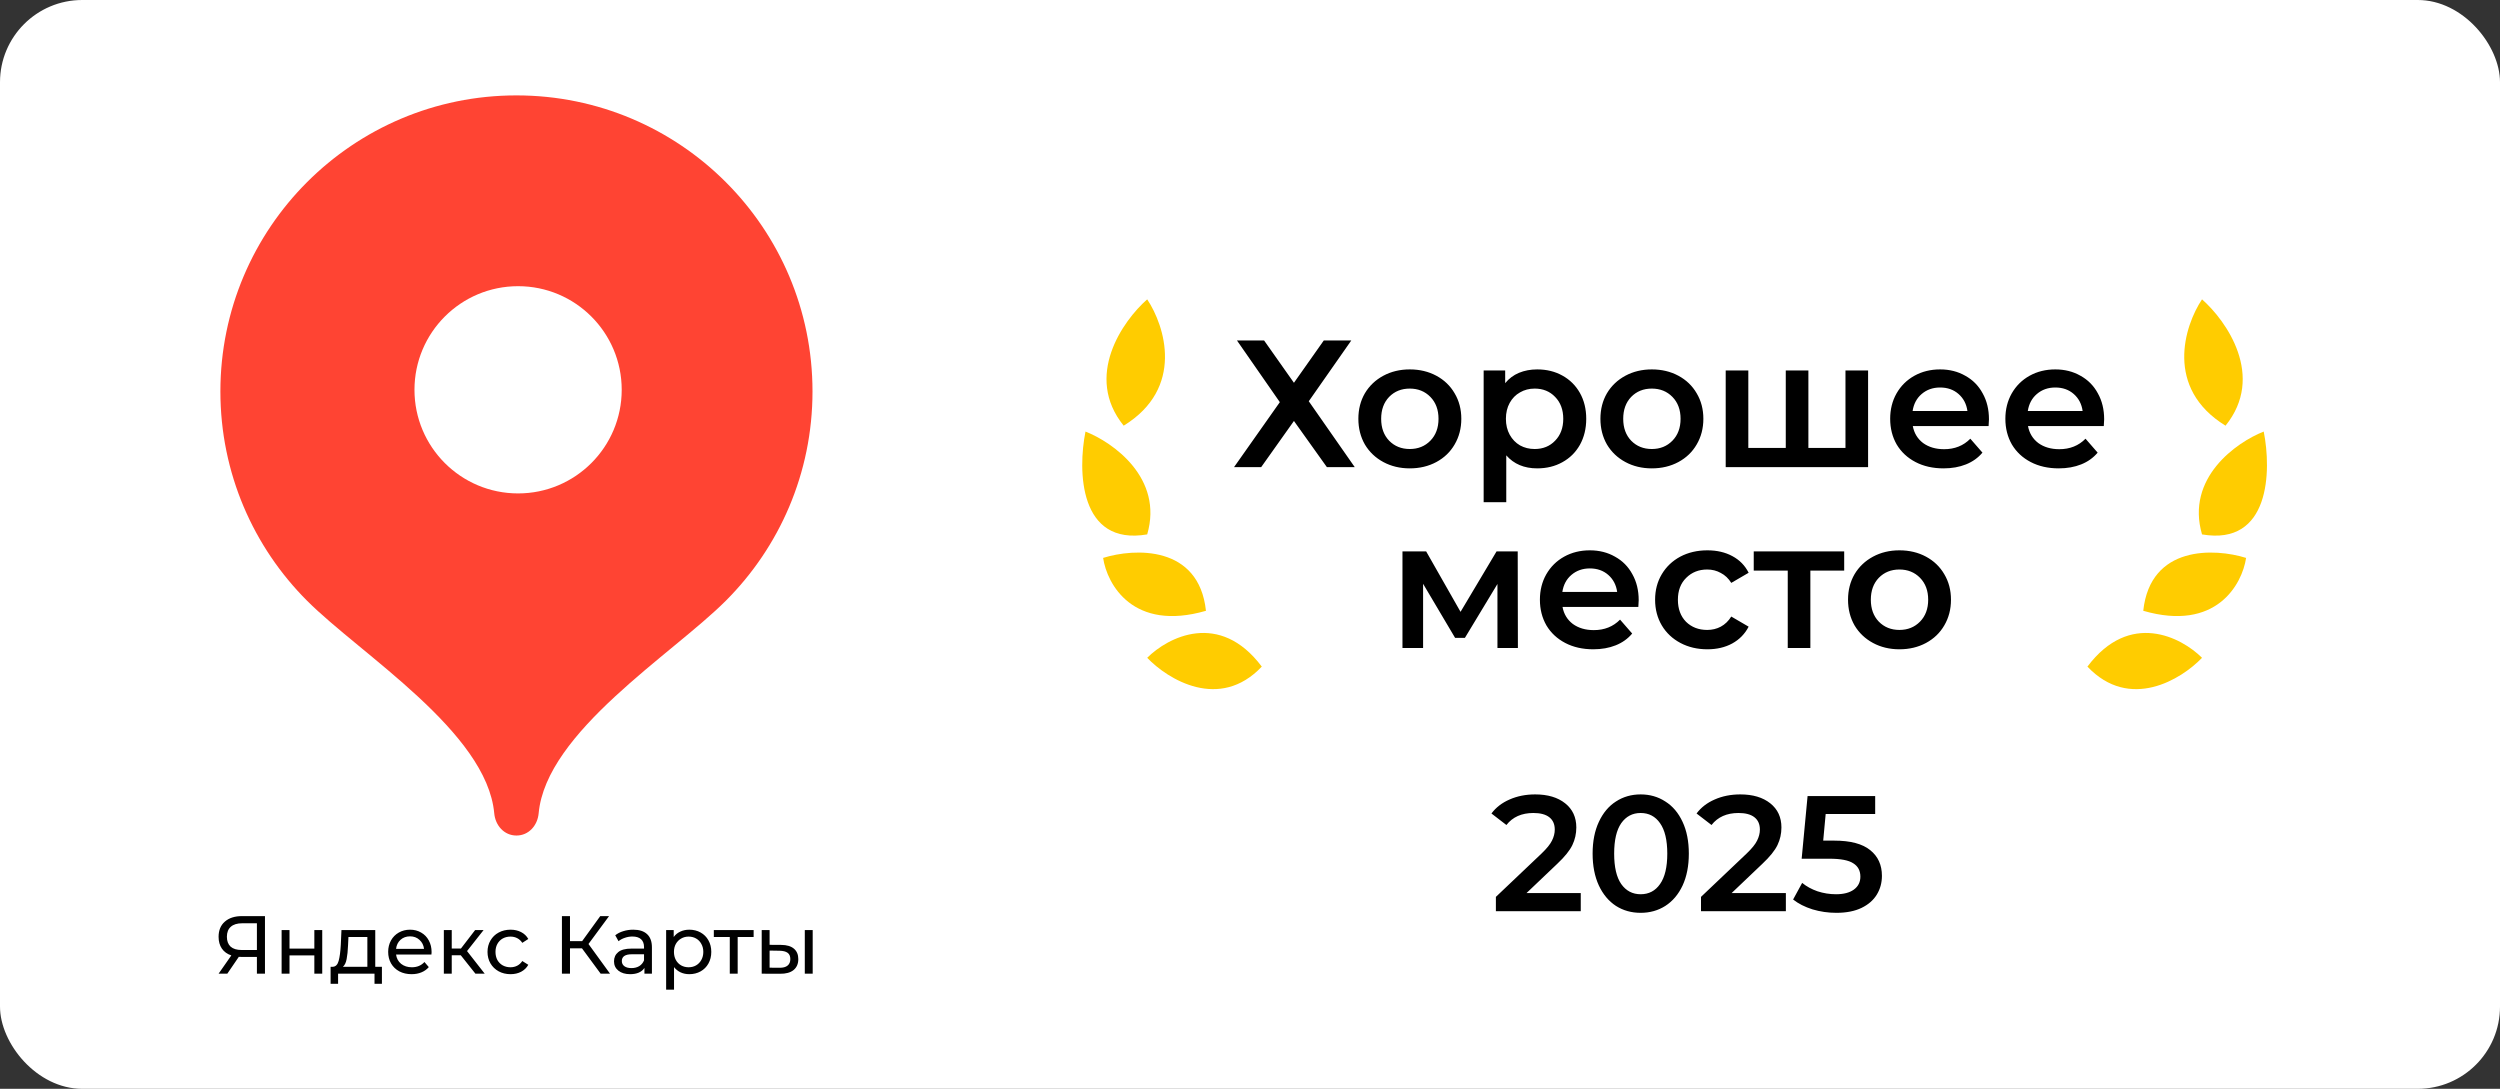 <?xml version="1.0" encoding="UTF-8"?> <svg xmlns="http://www.w3.org/2000/svg" width="760" height="331" viewBox="0 0 760 331" fill="none"><rect x="0" y="0" width="760" height="331" fill="#333333" stroke="none"/><rect width="760" height="331" rx="25" fill="white"></rect><path d="M80.55 278.5V296H78.1V290.9H73.275C72.975 290.9 72.75 290.892 72.6 290.875L69.1 296H66.45L70.325 290.45C69.075 290.033 68.117 289.342 67.45 288.375C66.783 287.392 66.45 286.2 66.45 284.8C66.45 282.817 67.083 281.275 68.35 280.175C69.633 279.058 71.358 278.5 73.525 278.5H80.55ZM68.975 284.775C68.975 286.075 69.35 287.075 70.1 287.775C70.867 288.458 71.992 288.8 73.475 288.8H78.1V280.675H73.625C72.125 280.675 70.975 281.025 70.175 281.725C69.375 282.425 68.975 283.442 68.975 284.775ZM85.611 282.75H88.011V288.375H95.561V282.75H97.961V296H95.561V290.45H88.011V296H85.611V282.75ZM116.103 293.9V299.075H113.853V296H102.778V299.075H100.503V293.9H101.203C102.053 293.85 102.636 293.25 102.953 292.1C103.269 290.95 103.486 289.325 103.603 287.225L103.803 282.75H114.078V293.9H116.103ZM105.803 287.4C105.736 289.067 105.594 290.45 105.378 291.55C105.178 292.633 104.803 293.417 104.253 293.9H111.678V284.85H105.928L105.803 287.4ZM131.204 289.45C131.204 289.633 131.188 289.875 131.154 290.175H120.404C120.554 291.342 121.063 292.283 121.929 293C122.813 293.7 123.904 294.05 125.204 294.05C126.788 294.05 128.063 293.517 129.029 292.45L130.354 294C129.754 294.7 129.004 295.233 128.104 295.6C127.221 295.967 126.229 296.15 125.129 296.15C123.729 296.15 122.488 295.867 121.404 295.3C120.321 294.717 119.479 293.908 118.879 292.875C118.296 291.842 118.004 290.675 118.004 289.375C118.004 288.092 118.288 286.933 118.854 285.9C119.438 284.867 120.229 284.067 121.229 283.5C122.246 282.917 123.388 282.625 124.654 282.625C125.921 282.625 127.046 282.917 128.029 283.5C129.029 284.067 129.804 284.867 130.354 285.9C130.921 286.933 131.204 288.117 131.204 289.45ZM124.654 284.65C123.504 284.65 122.538 285 121.754 285.7C120.988 286.4 120.538 287.317 120.404 288.45H128.904C128.771 287.333 128.313 286.425 127.529 285.725C126.763 285.008 125.804 284.65 124.654 284.65ZM140.078 290.4H137.328V296H134.928V282.75H137.328V288.35H140.128L144.428 282.75H147.003L141.978 289.125L147.353 296H144.528L140.078 290.4ZM155.204 296.15C153.854 296.15 152.646 295.858 151.579 295.275C150.529 294.692 149.704 293.892 149.104 292.875C148.504 291.842 148.204 290.675 148.204 289.375C148.204 288.075 148.504 286.917 149.104 285.9C149.704 284.867 150.529 284.067 151.579 283.5C152.646 282.917 153.854 282.625 155.204 282.625C156.404 282.625 157.471 282.867 158.404 283.35C159.354 283.833 160.088 284.533 160.604 285.45L158.779 286.625C158.363 285.992 157.846 285.517 157.229 285.2C156.613 284.883 155.929 284.725 155.179 284.725C154.313 284.725 153.529 284.917 152.829 285.3C152.146 285.683 151.604 286.233 151.204 286.95C150.821 287.65 150.629 288.458 150.629 289.375C150.629 290.308 150.821 291.133 151.204 291.85C151.604 292.55 152.146 293.092 152.829 293.475C153.529 293.858 154.313 294.05 155.179 294.05C155.929 294.05 156.613 293.892 157.229 293.575C157.846 293.258 158.363 292.783 158.779 292.15L160.604 293.3C160.088 294.217 159.354 294.925 158.404 295.425C157.471 295.908 156.404 296.15 155.204 296.15ZM176.926 288.3H173.276V296H170.826V278.5H173.276V286.1H176.976L182.476 278.5H185.151L178.901 286.975L185.451 296H182.601L176.926 288.3ZM192.509 282.625C194.342 282.625 195.742 283.075 196.709 283.975C197.692 284.875 198.184 286.217 198.184 288V296H195.909V294.25C195.509 294.867 194.934 295.342 194.184 295.675C193.451 295.992 192.576 296.15 191.559 296.15C190.076 296.15 188.884 295.792 187.984 295.075C187.101 294.358 186.659 293.417 186.659 292.25C186.659 291.083 187.084 290.15 187.934 289.45C188.784 288.733 190.134 288.375 191.984 288.375H195.784V287.9C195.784 286.867 195.484 286.075 194.884 285.525C194.284 284.975 193.401 284.7 192.234 284.7C191.451 284.7 190.684 284.833 189.934 285.1C189.184 285.35 188.551 285.692 188.034 286.125L187.034 284.325C187.717 283.775 188.534 283.358 189.484 283.075C190.434 282.775 191.442 282.625 192.509 282.625ZM191.959 294.3C192.876 294.3 193.667 294.1 194.334 293.7C195.001 293.283 195.484 292.7 195.784 291.95V290.1H192.084C190.051 290.1 189.034 290.783 189.034 292.15C189.034 292.817 189.292 293.342 189.809 293.725C190.326 294.108 191.042 294.3 191.959 294.3ZM209.531 282.625C210.814 282.625 211.964 282.908 212.981 283.475C213.997 284.042 214.789 284.833 215.356 285.85C215.939 286.867 216.231 288.042 216.231 289.375C216.231 290.708 215.939 291.892 215.356 292.925C214.789 293.942 213.997 294.733 212.981 295.3C211.964 295.867 210.814 296.15 209.531 296.15C208.581 296.15 207.706 295.967 206.906 295.6C206.122 295.233 205.456 294.7 204.906 294V300.85H202.506V282.75H204.806V284.85C205.339 284.117 206.014 283.567 206.831 283.2C207.647 282.817 208.547 282.625 209.531 282.625ZM209.331 294.05C210.181 294.05 210.939 293.858 211.606 293.475C212.289 293.075 212.822 292.525 213.206 291.825C213.606 291.108 213.806 290.292 213.806 289.375C213.806 288.458 213.606 287.65 213.206 286.95C212.822 286.233 212.289 285.683 211.606 285.3C210.939 284.917 210.181 284.725 209.331 284.725C208.497 284.725 207.739 284.925 207.056 285.325C206.389 285.708 205.856 286.25 205.456 286.95C205.072 287.65 204.881 288.458 204.881 289.375C204.881 290.292 205.072 291.108 205.456 291.825C205.839 292.525 206.372 293.075 207.056 293.475C207.739 293.858 208.497 294.05 209.331 294.05ZM229.104 284.85H224.254V296H221.854V284.85H217.004V282.75H229.104V284.85ZM237.533 287.25C239.2 287.267 240.475 287.65 241.358 288.4C242.242 289.15 242.683 290.208 242.683 291.575C242.683 293.008 242.2 294.117 241.233 294.9C240.283 295.667 238.917 296.042 237.133 296.025L231.558 296V282.75H233.958V287.225L237.533 287.25ZM244.658 282.75H247.058V296H244.658V282.75ZM236.958 294.2C238.042 294.217 238.858 294 239.408 293.55C239.975 293.1 240.258 292.433 240.258 291.55C240.258 290.683 239.983 290.05 239.433 289.65C238.883 289.25 238.058 289.042 236.958 289.025L233.958 288.975V294.175L236.958 294.2Z" fill="black"></path><path d="M384.283 103.5L393.358 116.37L402.433 103.5H410.793L397.868 121.98L411.838 142H403.368L393.358 127.975L383.403 142H375.153L389.068 122.255L376.033 103.5H384.283ZM428.564 142.385C425.594 142.385 422.917 141.743 420.534 140.46C418.15 139.177 416.28 137.398 414.924 135.125C413.604 132.815 412.944 130.212 412.944 127.315C412.944 124.418 413.604 121.833 414.924 119.56C416.28 117.287 418.15 115.508 420.534 114.225C422.917 112.942 425.594 112.3 428.564 112.3C431.57 112.3 434.265 112.942 436.649 114.225C439.032 115.508 440.884 117.287 442.204 119.56C443.56 121.833 444.239 124.418 444.239 127.315C444.239 130.212 443.56 132.815 442.204 135.125C440.884 137.398 439.032 139.177 436.649 140.46C434.265 141.743 431.57 142.385 428.564 142.385ZM428.564 136.5C431.094 136.5 433.184 135.657 434.834 133.97C436.484 132.283 437.309 130.065 437.309 127.315C437.309 124.565 436.484 122.347 434.834 120.66C433.184 118.973 431.094 118.13 428.564 118.13C426.034 118.13 423.944 118.973 422.294 120.66C420.68 122.347 419.874 124.565 419.874 127.315C419.874 130.065 420.68 132.283 422.294 133.97C423.944 135.657 426.034 136.5 428.564 136.5ZM467.31 112.3C470.17 112.3 472.718 112.923 474.955 114.17C477.228 115.417 479.007 117.177 480.29 119.45C481.573 121.723 482.215 124.345 482.215 127.315C482.215 130.285 481.573 132.925 480.29 135.235C479.007 137.508 477.228 139.268 474.955 140.515C472.718 141.762 470.17 142.385 467.31 142.385C463.35 142.385 460.215 141.065 457.905 138.425V152.67H451.03V112.63H457.575V116.48C458.712 115.087 460.105 114.042 461.755 113.345C463.442 112.648 465.293 112.3 467.31 112.3ZM466.54 136.5C469.07 136.5 471.142 135.657 472.755 133.97C474.405 132.283 475.23 130.065 475.23 127.315C475.23 124.565 474.405 122.347 472.755 120.66C471.142 118.973 469.07 118.13 466.54 118.13C464.89 118.13 463.405 118.515 462.085 119.285C460.765 120.018 459.72 121.082 458.95 122.475C458.18 123.868 457.795 125.482 457.795 127.315C457.795 129.148 458.18 130.762 458.95 132.155C459.72 133.548 460.765 134.63 462.085 135.4C463.405 136.133 464.89 136.5 466.54 136.5ZM502.148 142.385C499.178 142.385 496.501 141.743 494.118 140.46C491.734 139.177 489.864 137.398 488.508 135.125C487.188 132.815 486.528 130.212 486.528 127.315C486.528 124.418 487.188 121.833 488.508 119.56C489.864 117.287 491.734 115.508 494.118 114.225C496.501 112.942 499.178 112.3 502.148 112.3C505.154 112.3 507.849 112.942 510.233 114.225C512.616 115.508 514.468 117.287 515.788 119.56C517.144 121.833 517.823 124.418 517.823 127.315C517.823 130.212 517.144 132.815 515.788 135.125C514.468 137.398 512.616 139.177 510.233 140.46C507.849 141.743 505.154 142.385 502.148 142.385ZM502.148 136.5C504.678 136.5 506.768 135.657 508.418 133.97C510.068 132.283 510.893 130.065 510.893 127.315C510.893 124.565 510.068 122.347 508.418 120.66C506.768 118.973 504.678 118.13 502.148 118.13C499.618 118.13 497.528 118.973 495.878 120.66C494.264 122.347 493.458 124.565 493.458 127.315C493.458 130.065 494.264 132.283 495.878 133.97C497.528 135.657 499.618 136.5 502.148 136.5ZM567.899 112.63V142H524.614V112.63H531.489V136.17H542.874V112.63H549.749V136.17H561.024V112.63H567.899ZM604.643 127.48C604.643 127.957 604.607 128.635 604.533 129.515H581.488C581.892 131.678 582.937 133.402 584.623 134.685C586.347 135.932 588.473 136.555 591.003 136.555C594.23 136.555 596.888 135.492 598.978 133.365L602.663 137.6C601.343 139.177 599.675 140.368 597.658 141.175C595.642 141.982 593.368 142.385 590.838 142.385C587.612 142.385 584.77 141.743 582.313 140.46C579.857 139.177 577.95 137.398 576.593 135.125C575.273 132.815 574.613 130.212 574.613 127.315C574.613 124.455 575.255 121.888 576.538 119.615C577.858 117.305 579.673 115.508 581.983 114.225C584.293 112.942 586.897 112.3 589.793 112.3C592.653 112.3 595.202 112.942 597.438 114.225C599.712 115.472 601.472 117.25 602.718 119.56C604.002 121.833 604.643 124.473 604.643 127.48ZM589.793 117.8C587.593 117.8 585.723 118.46 584.183 119.78C582.68 121.063 581.763 122.787 581.433 124.95H598.098C597.805 122.823 596.907 121.1 595.403 119.78C593.9 118.46 592.03 117.8 589.793 117.8ZM639.663 127.48C639.663 127.957 639.626 128.635 639.553 129.515H616.508C616.911 131.678 617.956 133.402 619.643 134.685C621.366 135.932 623.493 136.555 626.023 136.555C629.25 136.555 631.908 135.492 633.998 133.365L637.683 137.6C636.363 139.177 634.695 140.368 632.678 141.175C630.661 141.982 628.388 142.385 625.858 142.385C622.631 142.385 619.79 141.743 617.333 140.46C614.876 139.177 612.97 137.398 611.613 135.125C610.293 132.815 609.633 130.212 609.633 127.315C609.633 124.455 610.275 121.888 611.558 119.615C612.878 117.305 614.693 115.508 617.003 114.225C619.313 112.942 621.916 112.3 624.813 112.3C627.673 112.3 630.221 112.942 632.458 114.225C634.731 115.472 636.491 117.25 637.738 119.56C639.021 121.833 639.663 124.473 639.663 127.48ZM624.813 117.8C622.613 117.8 620.743 118.46 619.203 119.78C617.7 121.063 616.783 122.787 616.453 124.95H633.118C632.825 122.823 631.926 121.1 630.423 119.78C628.92 118.46 627.05 117.8 624.813 117.8ZM455.225 197V177.53L445.325 193.92H442.355L432.62 177.475V197H426.35V167.63H433.555L444.005 186L454.95 167.63H461.385L461.44 197H455.225ZM498.162 182.48C498.162 182.957 498.125 183.635 498.052 184.515H475.007C475.41 186.678 476.455 188.402 478.142 189.685C479.865 190.932 481.992 191.555 484.522 191.555C487.748 191.555 490.407 190.492 492.497 188.365L496.182 192.6C494.862 194.177 493.193 195.368 491.177 196.175C489.16 196.982 486.887 197.385 484.357 197.385C481.13 197.385 478.288 196.743 475.832 195.46C473.375 194.177 471.468 192.398 470.112 190.125C468.792 187.815 468.132 185.212 468.132 182.315C468.132 179.455 468.773 176.888 470.057 174.615C471.377 172.305 473.192 170.508 475.502 169.225C477.812 167.942 480.415 167.3 483.312 167.3C486.172 167.3 488.72 167.942 490.957 169.225C493.23 170.472 494.99 172.25 496.237 174.56C497.52 176.833 498.162 179.473 498.162 182.48ZM483.312 172.8C481.112 172.8 479.242 173.46 477.702 174.78C476.198 176.063 475.282 177.787 474.952 179.95H491.617C491.323 177.823 490.425 176.1 488.922 174.78C487.418 173.46 485.548 172.8 483.312 172.8ZM519.046 197.385C516.003 197.385 513.271 196.743 510.851 195.46C508.431 194.177 506.543 192.398 505.186 190.125C503.829 187.815 503.151 185.212 503.151 182.315C503.151 179.418 503.829 176.833 505.186 174.56C506.543 172.287 508.413 170.508 510.796 169.225C513.216 167.942 515.966 167.3 519.046 167.3C521.943 167.3 524.473 167.887 526.636 169.06C528.836 170.233 530.486 171.92 531.586 174.12L526.306 177.2C525.463 175.843 524.399 174.835 523.116 174.175C521.869 173.478 520.494 173.13 518.991 173.13C516.424 173.13 514.298 173.973 512.611 175.66C510.924 177.31 510.081 179.528 510.081 182.315C510.081 185.102 510.906 187.338 512.556 189.025C514.243 190.675 516.388 191.5 518.991 191.5C520.494 191.5 521.869 191.17 523.116 190.51C524.399 189.813 525.463 188.787 526.306 187.43L531.586 190.51C530.449 192.71 528.781 194.415 526.581 195.625C524.418 196.798 521.906 197.385 519.046 197.385ZM560.635 173.46H550.35V197H543.475V173.46H533.135V167.63H560.635V173.46ZM577.423 197.385C574.453 197.385 571.777 196.743 569.393 195.46C567.01 194.177 565.14 192.398 563.783 190.125C562.463 187.815 561.803 185.212 561.803 182.315C561.803 179.418 562.463 176.833 563.783 174.56C565.14 172.287 567.01 170.508 569.393 169.225C571.777 167.942 574.453 167.3 577.423 167.3C580.43 167.3 583.125 167.942 585.508 169.225C587.892 170.508 589.743 172.287 591.063 174.56C592.42 176.833 593.098 179.418 593.098 182.315C593.098 185.212 592.42 187.815 591.063 190.125C589.743 192.398 587.892 194.177 585.508 195.46C583.125 196.743 580.43 197.385 577.423 197.385ZM577.423 191.5C579.953 191.5 582.043 190.657 583.693 188.97C585.343 187.283 586.168 185.065 586.168 182.315C586.168 179.565 585.343 177.347 583.693 175.66C582.043 173.973 579.953 173.13 577.423 173.13C574.893 173.13 572.803 173.973 571.153 175.66C569.54 177.347 568.733 179.565 568.733 182.315C568.733 185.065 569.54 187.283 571.153 188.97C572.803 190.657 574.893 191.5 577.423 191.5Z" fill="black"></path><path d="M480.55 271.5V277H454.75V272.65L468.65 259.45C470.217 257.95 471.267 256.65 471.8 255.55C472.367 254.417 472.65 253.3 472.65 252.2C472.65 250.567 472.1 249.317 471 248.45C469.9 247.583 468.283 247.15 466.15 247.15C462.583 247.15 459.85 248.367 457.95 250.8L453.4 247.3C454.767 245.467 456.6 244.05 458.9 243.05C461.233 242.017 463.833 241.5 466.7 241.5C470.5 241.5 473.533 242.4 475.8 244.2C478.067 246 479.2 248.45 479.2 251.55C479.2 253.45 478.8 255.233 478 256.9C477.2 258.567 475.667 260.467 473.4 262.6L464.05 271.5H480.55ZM498.755 277.5C495.955 277.5 493.455 276.8 491.255 275.4C489.055 273.967 487.322 271.9 486.055 269.2C484.788 266.467 484.155 263.233 484.155 259.5C484.155 255.767 484.788 252.55 486.055 249.85C487.322 247.117 489.055 245.05 491.255 243.65C493.455 242.217 495.955 241.5 498.755 241.5C501.555 241.5 504.055 242.217 506.255 243.65C508.488 245.05 510.238 247.117 511.505 249.85C512.772 252.55 513.405 255.767 513.405 259.5C513.405 263.233 512.772 266.467 511.505 269.2C510.238 271.9 508.488 273.967 506.255 275.4C504.055 276.8 501.555 277.5 498.755 277.5ZM498.755 271.85C501.255 271.85 503.222 270.817 504.655 268.75C506.122 266.683 506.855 263.6 506.855 259.5C506.855 255.4 506.122 252.317 504.655 250.25C503.222 248.183 501.255 247.15 498.755 247.15C496.288 247.15 494.322 248.183 492.855 250.25C491.422 252.317 490.705 255.4 490.705 259.5C490.705 263.6 491.422 266.683 492.855 268.75C494.322 270.817 496.288 271.85 498.755 271.85ZM542.904 271.5V277H517.104V272.65L531.004 259.45C532.57 257.95 533.62 256.65 534.154 255.55C534.72 254.417 535.004 253.3 535.004 252.2C535.004 250.567 534.454 249.317 533.354 248.45C532.254 247.583 530.637 247.15 528.504 247.15C524.937 247.15 522.204 248.367 520.304 250.8L515.754 247.3C517.12 245.467 518.954 244.05 521.254 243.05C523.587 242.017 526.187 241.5 529.054 241.5C532.854 241.5 535.887 242.4 538.154 244.2C540.42 246 541.554 248.45 541.554 251.55C541.554 253.45 541.154 255.233 540.354 256.9C539.554 258.567 538.02 260.467 535.754 262.6L526.404 271.5H542.904ZM557.605 255.55C562.538 255.55 566.188 256.517 568.555 258.45C570.922 260.35 572.105 262.95 572.105 266.25C572.105 268.35 571.588 270.25 570.555 271.95C569.522 273.65 567.972 275 565.905 276C563.838 277 561.288 277.5 558.255 277.5C555.755 277.5 553.338 277.15 551.005 276.45C548.672 275.717 546.705 274.717 545.105 273.45L547.855 268.4C549.155 269.467 550.705 270.317 552.505 270.95C554.338 271.55 556.222 271.85 558.155 271.85C560.455 271.85 562.255 271.383 563.555 270.45C564.888 269.483 565.555 268.167 565.555 266.5C565.555 264.7 564.838 263.35 563.405 262.45C562.005 261.517 559.588 261.05 556.155 261.05H547.705L549.505 242H570.055V247.45H555.005L554.255 255.55H557.605Z" fill="black"></path><path d="M329.989 131.195C327.608 143.105 328.024 166.031 348.747 162.458C353.749 145.308 338.326 134.47 329.989 131.195Z" fill="#FFCC00"></path><path d="M335.349 169.604C344.876 166.626 364.468 165.674 366.611 185.682C344.46 192.113 336.54 177.643 335.349 169.604Z" fill="#FFCC00"></path><path d="M348.747 199.973C355 193.721 370.72 185.503 383.583 202.653C370.72 216.23 355 206.523 348.747 199.973Z" fill="#FFCC00"></path><path d="M348.747 91C354.106 99.039 360.18 117.975 341.601 129.409C329.453 114.402 341.303 97.55 348.747 91Z" fill="#FFCC00"></path><path d="M688.172 131.195C690.554 143.105 690.137 166.031 669.414 162.458C664.412 145.308 679.835 134.47 688.172 131.195Z" fill="#FFCC00"></path><path d="M682.812 169.604C673.285 166.626 653.693 165.674 651.55 185.682C673.702 192.113 681.622 177.643 682.812 169.604Z" fill="#FFCC00"></path><path d="M669.414 199.973C663.161 193.721 647.441 185.503 634.578 202.653C647.441 216.23 663.161 206.523 669.414 199.973Z" fill="#FFCC00"></path><path d="M669.414 91C664.055 99.039 657.981 117.975 676.56 129.409C688.708 114.402 676.858 97.55 669.414 91Z" fill="#FFCC00"></path><path d="M157 29C107.293 29 67 69.293 67 119C67 143.844 77.067 166.34 93.347 182.626C109.633 198.92 148 222.5 150.25 247.25C150.587 250.961 153.274 254 157 254C160.726 254 163.413 250.961 163.75 247.25C166 222.5 204.367 198.92 220.652 182.626C236.933 166.34 247 143.844 247 119C247 69.293 206.707 29 157 29Z" fill="#FF4433"></path><path d="M157.5 150C174.897 150 189 135.897 189 118.5C189 101.103 174.897 87 157.5 87C140.103 87 126 101.103 126 118.5C126 135.897 140.103 150 157.5 150Z" fill="white"></path></svg> 